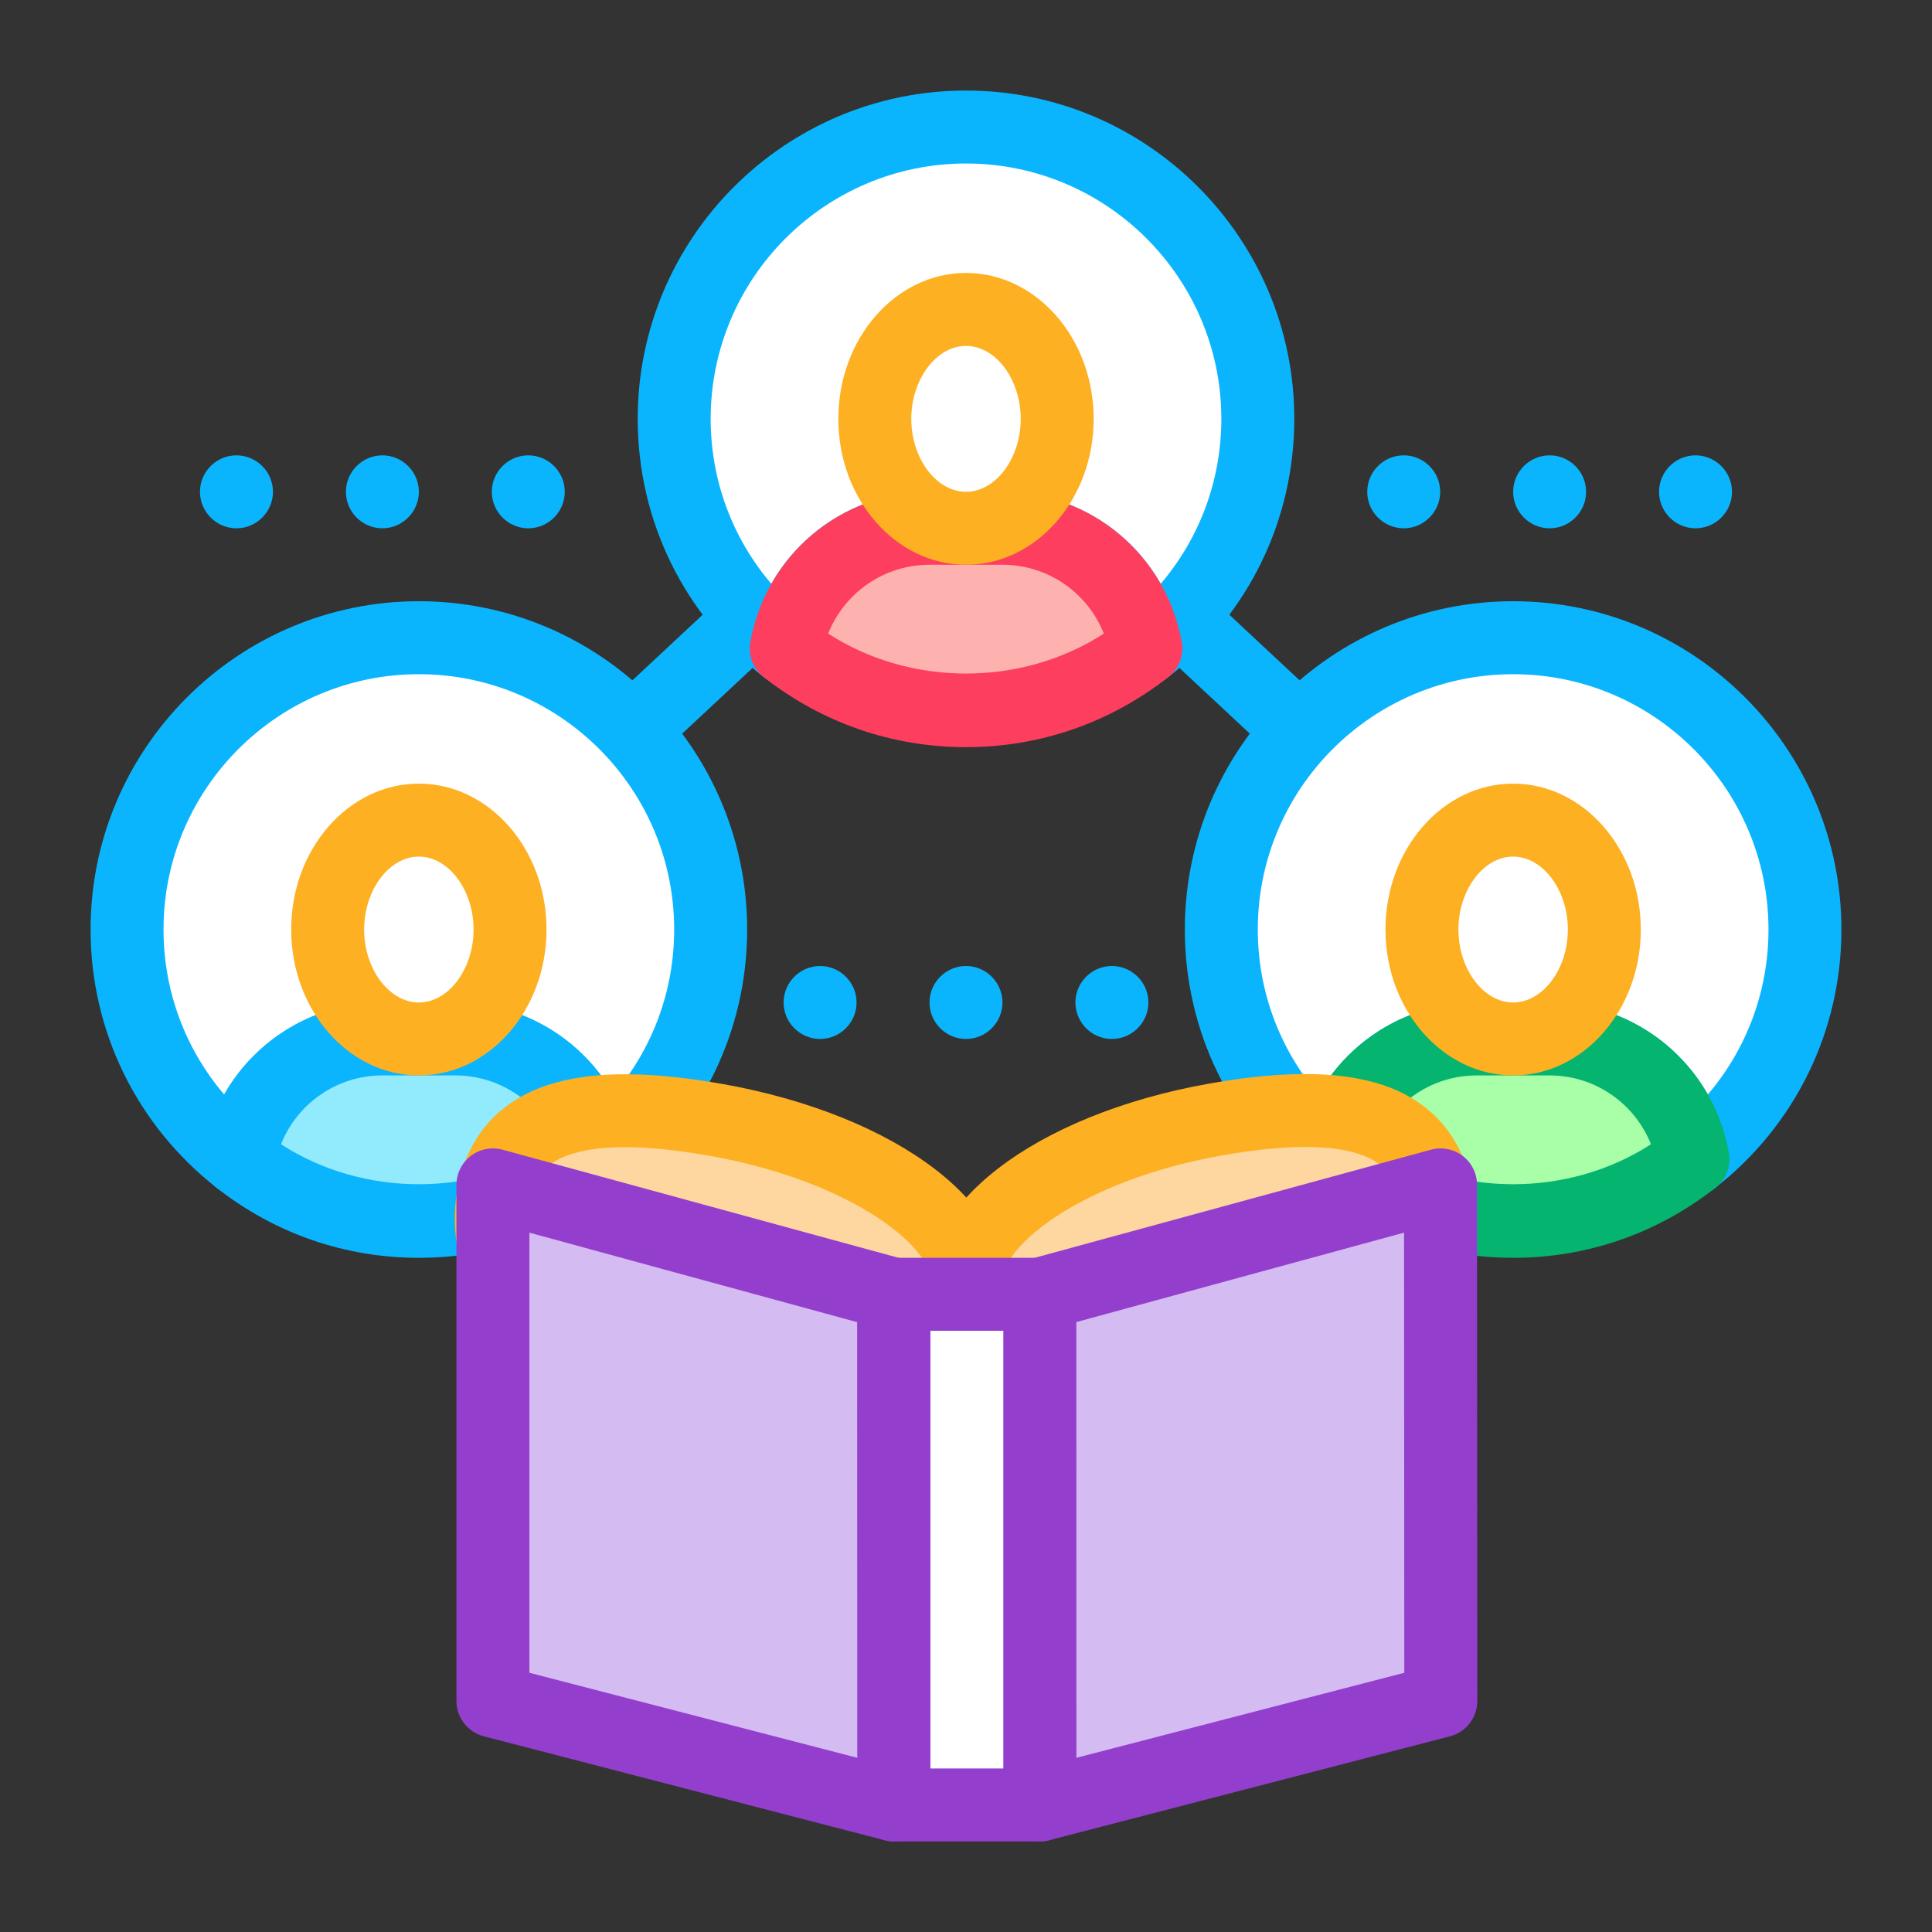 <svg width="512" height="512" viewBox="0 0 512 512" fill="none" xmlns="http://www.w3.org/2000/svg">
<rect x="0" y="0" width="512" height="512" fill="#333333" stroke="none"/>
<path d="M400.999 256C398.635 256 396.265 255.143 394.407 253.4L256 124.22L117.593 253.4C113.71 257.053 107.584 256.846 103.932 252.929C100.285 249.029 100.503 242.914 104.403 239.267L249.408 103.938C253.118 100.475 258.882 100.475 262.592 103.938L407.591 239.267C411.496 242.914 411.709 249.029 408.062 252.929C406.164 254.971 403.581 256 400.999 256Z" fill="#0AB5FD"/>
<path d="M188.333 246.337C188.333 203.628 153.711 169 111.001 169C68.292 169 33.665 203.628 33.665 246.337C33.665 271.054 45.307 293.009 63.351 307.165C66.59 289.081 82.316 275.333 101.326 275.333H120.659C139.676 275.333 155.396 289.081 158.64 307.165C176.696 293.009 188.333 271.054 188.333 246.337Z" fill="white"/>
<path d="M158.646 316.834C157.484 316.834 156.316 316.627 155.206 316.201C152.031 314.993 149.73 312.209 149.132 308.873C146.653 295.039 134.682 285.002 120.67 285.002H101.338C87.325 285.002 75.355 295.039 72.876 308.873C72.278 312.209 69.971 314.993 66.802 316.201C63.633 317.403 60.06 316.863 57.397 314.769C36.178 298.122 24.006 273.181 24.006 246.331C24.006 198.358 63.034 159.33 111.007 159.33C158.979 159.33 198.002 198.364 198.002 246.336C198.002 273.181 185.83 298.122 164.611 314.775C162.879 316.132 160.768 316.834 158.646 316.834ZM101.332 265.669H120.665C138.421 265.669 154.211 275.315 162.592 290.052C172.922 277.933 178.663 262.58 178.663 246.336C178.663 209.022 148.309 178.669 111.001 178.669C73.693 178.669 43.333 209.022 43.333 246.336C43.333 262.58 49.074 277.933 59.405 290.052C67.786 275.315 83.575 265.669 101.332 265.669Z" fill="#0AB5FD"/>
<path d="M120.664 275.333H101.331C82.315 275.333 66.594 289.081 63.356 307.165C76.494 317.467 93.008 323.668 111.001 323.668C128.993 323.668 145.507 317.473 158.645 307.165C155.407 289.081 139.681 275.333 120.664 275.333Z" fill="#92EBFD"/>
<path d="M111.001 333.337C91.415 333.337 72.876 326.917 57.392 314.775C54.579 312.566 53.21 308.982 53.843 305.462C57.973 282.402 77.944 265.669 101.338 265.669H120.671C144.064 265.669 164.036 282.408 168.166 305.462C168.798 308.982 167.429 312.566 164.617 314.775C149.12 326.917 130.581 333.337 111.001 333.337ZM74.475 303.242C96.299 317.363 125.698 317.363 147.527 303.242C143.219 292.399 132.698 285.002 120.665 285.002H101.332C89.304 285.002 78.784 292.399 74.475 303.242Z" fill="#0AB5FD"/>
<path d="M135.166 246.336C135.166 262.35 124.346 275.332 111.001 275.332C97.656 275.332 86.836 262.35 86.836 246.336C86.836 230.316 97.656 217.334 111.001 217.334C124.346 217.334 135.166 230.316 135.166 246.336Z" fill="white"/>
<path d="M111 285.002C92.346 285.002 77.166 267.654 77.166 246.336C77.166 225.013 92.346 207.671 111 207.671C129.654 207.671 144.834 225.019 144.834 246.336C144.834 267.654 129.654 285.002 111 285.002ZM111 227.004C103.143 227.004 96.499 235.862 96.499 246.336C96.499 256.817 103.143 265.669 111 265.669C118.858 265.669 125.501 256.817 125.501 246.336C125.501 235.856 118.858 227.004 111 227.004Z" fill="#FDB021"/>
<path d="M478.329 246.337C478.329 203.628 443.708 169 400.998 169C358.289 169 323.667 203.628 323.667 246.337C323.667 271.054 335.304 293.009 353.354 307.165C356.592 289.081 372.318 275.333 391.329 275.333H410.667C429.684 275.333 445.404 289.081 448.643 307.165C466.693 293.009 478.329 271.054 478.329 246.337Z" fill="white"/>
<path d="M448.644 316.834C447.482 316.834 446.314 316.627 445.204 316.201C442.034 314.993 439.734 312.209 439.13 308.873C436.65 295.039 424.68 285.002 410.668 285.002H391.33C377.318 285.002 365.347 295.039 362.868 308.873C362.27 312.209 359.963 314.993 356.794 316.201C353.63 317.403 350.053 316.863 347.384 314.769C326.164 298.122 313.993 273.181 313.993 246.331C313.993 198.358 353.021 159.33 400.993 159.33C448.966 159.33 487.994 198.358 487.994 246.331C487.994 273.176 475.828 298.117 454.603 314.769C452.883 316.132 450.772 316.834 448.644 316.834ZM391.33 265.669H410.668C428.425 265.669 444.214 275.315 452.595 290.052C462.926 277.933 468.667 262.58 468.667 246.336C468.667 209.022 438.313 178.669 400.999 178.669C363.685 178.669 333.331 209.022 333.331 246.336C333.331 262.58 339.072 277.933 349.403 290.052C357.789 275.315 373.579 265.669 391.33 265.669Z" fill="#0AB5FD"/>
<path d="M410.668 275.333H391.329C372.319 275.333 356.592 289.081 353.354 307.165C366.492 317.467 383.006 323.668 400.999 323.668C418.991 323.668 435.505 317.473 448.643 307.165C445.405 289.081 429.684 275.333 410.668 275.333Z" fill="#A8FFA8"/>
<path d="M400.999 333.337C381.419 333.337 362.874 326.917 347.389 314.775C344.577 312.566 343.208 308.982 343.84 305.462C347.97 282.402 367.942 265.669 391.335 265.669H410.674C434.068 265.669 454.033 282.408 458.169 305.462C458.802 308.982 457.433 312.566 454.62 314.775C439.124 326.917 420.585 333.337 400.999 333.337ZM364.473 303.242C386.296 317.363 415.695 317.363 437.525 303.242C433.216 292.399 422.701 285.002 410.668 285.002H391.33C379.302 285.002 368.781 292.399 364.473 303.242Z" fill="#04B46F"/>
<path d="M425.169 246.336C425.169 262.35 414.349 275.332 401.004 275.332C387.66 275.332 376.84 262.35 376.84 246.336C376.84 230.316 387.66 217.334 401.004 217.334C414.349 217.334 425.169 230.316 425.169 246.336Z" fill="white"/>
<path d="M400.998 285.002C382.344 285.002 367.165 267.654 367.165 246.336C367.165 225.013 382.344 207.671 400.998 207.671C419.652 207.671 434.832 225.019 434.832 246.336C434.832 267.654 419.652 285.002 400.998 285.002ZM400.998 227.004C393.141 227.004 386.497 235.862 386.497 246.336C386.497 256.817 393.135 265.669 400.998 265.669C408.856 265.669 415.499 256.817 415.499 246.336C415.499 235.856 408.856 227.004 400.998 227.004Z" fill="#FDB021"/>
<path d="M256.121 342.437C259.354 360.677 294.166 369.76 333.889 362.719C373.608 355.684 383.858 335.195 380.631 316.956C377.404 298.716 361.919 289.639 322.201 296.674C282.483 303.708 252.894 324.203 256.121 342.437Z" fill="#FDD6A0"/>
<path d="M307.603 374.775C297.22 374.775 287.464 373.648 278.888 371.41C260.326 366.573 248.868 356.881 246.607 344.122C242.322 319.877 274.097 295.379 320.522 287.148C341.534 283.438 357.278 283.823 368.684 288.344C380.447 293.015 387.867 302.322 390.162 315.264C394.085 337.433 381.81 364.042 335.586 372.233C326.038 373.93 316.587 374.775 307.603 374.775ZM265.641 340.757C266.469 345.428 273.412 350.007 283.76 352.704C296.927 356.133 314.586 356.323 332.204 353.199C360.355 348.218 374.172 335.937 371.111 318.641C369.978 312.221 367.114 308.534 361.528 306.32C353.683 303.202 341.011 303.162 323.881 306.193C285.791 312.94 263.95 331.174 265.641 340.757Z" fill="#FDB021"/>
<path d="M256.293 342.627C253.06 360.867 218.007 369.904 178.001 362.817C137.99 355.725 127.504 335.196 130.731 316.956C133.958 298.716 149.678 289.679 189.69 296.766C229.695 303.858 259.52 324.387 256.293 342.627Z" fill="#FDD6A0"/>
<path d="M204.645 374.902C195.545 374.902 185.98 374.05 176.31 372.336C129.695 364.076 117.282 337.444 121.205 315.27C123.5 302.316 131.001 293.015 142.891 288.361C154.383 283.857 170.236 283.501 191.375 287.245C238.099 295.528 270.104 320.061 265.813 344.312C263.552 357.082 252.019 366.762 233.348 371.577C224.777 373.792 215.016 374.902 204.645 374.902ZM165.634 304.007C159.204 304.007 153.952 304.795 149.937 306.365C144.271 308.586 141.372 312.256 140.245 318.64C137.225 335.69 151.599 348.321 179.681 353.297C197.438 356.443 215.24 356.282 228.522 352.86C238.951 350.173 245.945 345.606 246.768 340.947C248.465 331.364 226.417 313.095 187.999 306.291C179.428 304.766 171.956 304.007 165.634 304.007Z" fill="#FDB021"/>
<path d="M275.477 343L381.752 314.004L381.821 450.789L275.546 478.336L275.477 343Z" fill="#D4BBF1"/>
<path d="M275.551 487.999C273.435 487.999 271.352 487.303 269.638 485.98C267.274 484.151 265.888 481.327 265.888 478.336L265.819 343.006C265.819 338.646 268.735 334.821 272.94 333.676L379.216 304.68C382.126 303.898 385.238 304.501 387.625 306.319C390.018 308.143 391.427 310.984 391.427 313.998L391.502 450.783C391.502 455.189 388.528 459.037 384.26 460.142L277.985 487.694C277.173 487.901 276.362 487.999 275.551 487.999ZM285.152 350.386L285.215 465.848L372.152 443.305L372.089 326.659L285.152 350.386Z" fill="#943ECE"/>
<path d="M236.828 343L130.627 314.004V450.789L236.903 478.336L236.828 343Z" fill="#D4BBF1"/>
<path d="M236.903 488C236.092 488 235.281 487.896 234.476 487.689L128.206 460.137C123.943 459.032 120.964 455.184 120.964 450.784V314.005C120.964 310.99 122.373 308.155 124.766 306.32C127.165 304.496 130.294 303.892 133.176 304.68L239.377 333.677C243.581 334.827 246.503 338.647 246.503 343.001L246.572 478.33C246.572 481.322 245.192 484.146 242.822 485.975C241.108 487.304 239.02 488 236.903 488ZM140.297 443.306L227.234 465.843L227.171 350.387L140.297 326.665V443.306Z" fill="#943ECE"/>
<path d="M236.903 343H275.551V478.335H236.903V343Z" fill="white"/>
<path d="M275.551 487.999H236.903C231.565 487.999 227.239 483.674 227.239 478.336V343C227.239 337.662 231.565 333.337 236.903 333.337H275.551C280.889 333.337 285.215 337.662 285.215 343V478.336C285.215 483.674 280.889 487.999 275.551 487.999ZM246.572 468.667H265.888V352.67H246.572V468.667Z" fill="#943ECE"/>
<path d="M333.331 111.002C333.331 68.293 298.709 33.671 256 33.671C213.291 33.671 178.663 68.293 178.663 111.002C178.663 135.719 190.305 157.68 208.355 171.831C211.594 153.752 227.32 140.004 246.331 140.004H265.664C284.68 140.004 300.406 153.752 303.645 171.831C321.695 157.68 333.331 135.719 333.331 111.002Z" fill="white"/>
<path d="M303.645 181.5C302.483 181.5 301.316 181.293 300.205 180.867C297.036 179.659 294.729 176.875 294.131 173.539C291.652 159.711 279.682 149.668 265.67 149.668H246.337C232.325 149.668 220.355 159.711 217.876 173.539C217.277 176.875 214.971 179.659 211.801 180.867C208.643 182.064 205.066 181.54 202.391 179.435C181.171 162.788 169 137.847 169 110.997C169 63.024 208.028 23.996 256 23.996C303.973 23.996 343.001 63.024 343.001 110.997C343.001 137.847 330.83 162.788 309.61 179.435C307.884 180.798 305.773 181.5 303.645 181.5ZM246.331 130.335H265.664C283.421 130.335 299.21 139.981 307.597 154.718C317.928 142.593 323.668 127.24 323.668 110.997C323.668 73.683 293.314 43.329 256 43.329C218.687 43.329 188.333 73.683 188.333 110.997C188.333 127.24 194.073 142.593 204.404 154.718C212.791 139.981 228.58 130.335 246.331 130.335Z" fill="#0AB5FD"/>
<path d="M265.664 140.003H246.331C227.314 140.003 211.588 153.75 208.355 171.829C221.493 182.137 238.008 188.332 256 188.332C273.993 188.332 290.507 182.137 303.645 171.829C300.406 153.75 284.68 140.003 265.664 140.003Z" fill="#FDB2B0"/>
<path d="M256 198.002C236.42 198.002 217.875 191.582 202.391 179.446C199.578 177.237 198.209 173.653 198.842 170.133C202.972 147.078 222.943 130.34 246.337 130.34H265.67C289.063 130.34 309.035 147.078 313.165 170.133C313.792 173.653 312.428 177.237 309.616 179.446C294.125 191.582 275.586 198.002 256 198.002ZM219.475 167.907C241.304 182.028 270.697 182.028 292.526 167.907C288.218 157.064 277.697 149.667 265.67 149.667H246.337C234.303 149.667 223.783 157.064 219.475 167.907Z" fill="#FD3E5F"/>
<path d="M280.165 111.001C280.165 127.021 269.345 140.003 256 140.003C242.656 140.003 231.836 127.021 231.836 111.001C231.836 94.987 242.656 82.005 256 82.005C269.345 82.005 280.165 94.987 280.165 111.001Z" fill="white"/>
<path d="M256 149.667C237.346 149.667 222.166 132.319 222.166 111.002C222.166 89.684 237.346 72.336 256 72.336C274.654 72.336 289.834 89.684 289.834 111.002C289.834 132.319 274.654 149.667 256 149.667ZM256 91.669C248.142 91.669 241.499 100.527 241.499 111.002C241.499 121.482 248.137 130.334 256 130.334C263.863 130.334 270.501 121.482 270.501 111.002C270.501 100.521 263.857 91.669 256 91.669Z" fill="#FDB021"/>
<path d="M284.996 265.67C284.996 260.35 289.345 256.001 294.666 256.001C299.98 256.001 304.335 260.35 304.335 265.67C304.335 270.985 299.98 275.334 294.666 275.334C289.351 275.334 284.996 270.985 284.996 265.67ZM246.331 265.67C246.331 260.35 250.679 256.001 256 256.001C261.315 256.001 265.663 260.35 265.663 265.67C265.663 270.985 261.315 275.334 256 275.334C250.679 275.334 246.331 270.985 246.331 265.67ZM207.665 265.67C207.665 260.35 212.014 256.001 217.334 256.001C222.649 256.001 226.998 260.35 226.998 265.67C226.998 270.985 222.649 275.334 217.334 275.334C212.014 275.334 207.665 270.985 207.665 265.67Z" fill="#0AB5FD"/>
<path d="M130.334 130.334C130.334 125.014 134.683 120.671 139.998 120.671C145.312 120.671 149.667 125.019 149.667 130.334C149.667 135.649 145.312 140.004 139.998 140.004C134.683 140.004 130.334 135.649 130.334 130.334ZM91.668 130.334C91.668 125.014 96.017 120.671 101.332 120.671C106.647 120.671 111.001 125.019 111.001 130.334C111.001 135.649 106.647 140.004 101.332 140.004C96.017 140.004 91.668 135.649 91.668 130.334ZM52.997 130.334C52.997 125.014 57.346 120.671 62.666 120.671C67.981 120.671 72.336 125.019 72.336 130.334C72.336 135.649 67.981 140.004 62.666 140.004C57.346 140.004 52.997 135.649 52.997 130.334Z" fill="#0AB5FD"/>
<path d="M439.665 130.334C439.665 125.014 444.013 120.671 449.334 120.671C454.649 120.671 458.997 125.019 458.997 130.334C458.997 135.649 454.649 140.004 449.334 140.004C444.013 140.004 439.665 135.649 439.665 130.334ZM400.999 130.334C400.999 125.014 405.348 120.671 410.668 120.671C415.983 120.671 420.332 125.019 420.332 130.334C420.332 135.649 415.983 140.004 410.668 140.004C405.348 140.004 400.999 135.649 400.999 130.334ZM362.333 130.334C362.333 125.014 366.682 120.671 371.997 120.671C377.312 120.671 381.666 125.019 381.666 130.334C381.666 135.649 377.312 140.004 371.997 140.004C366.682 140.004 362.333 135.649 362.333 130.334Z" fill="#0AB5FD"/>
</svg>
